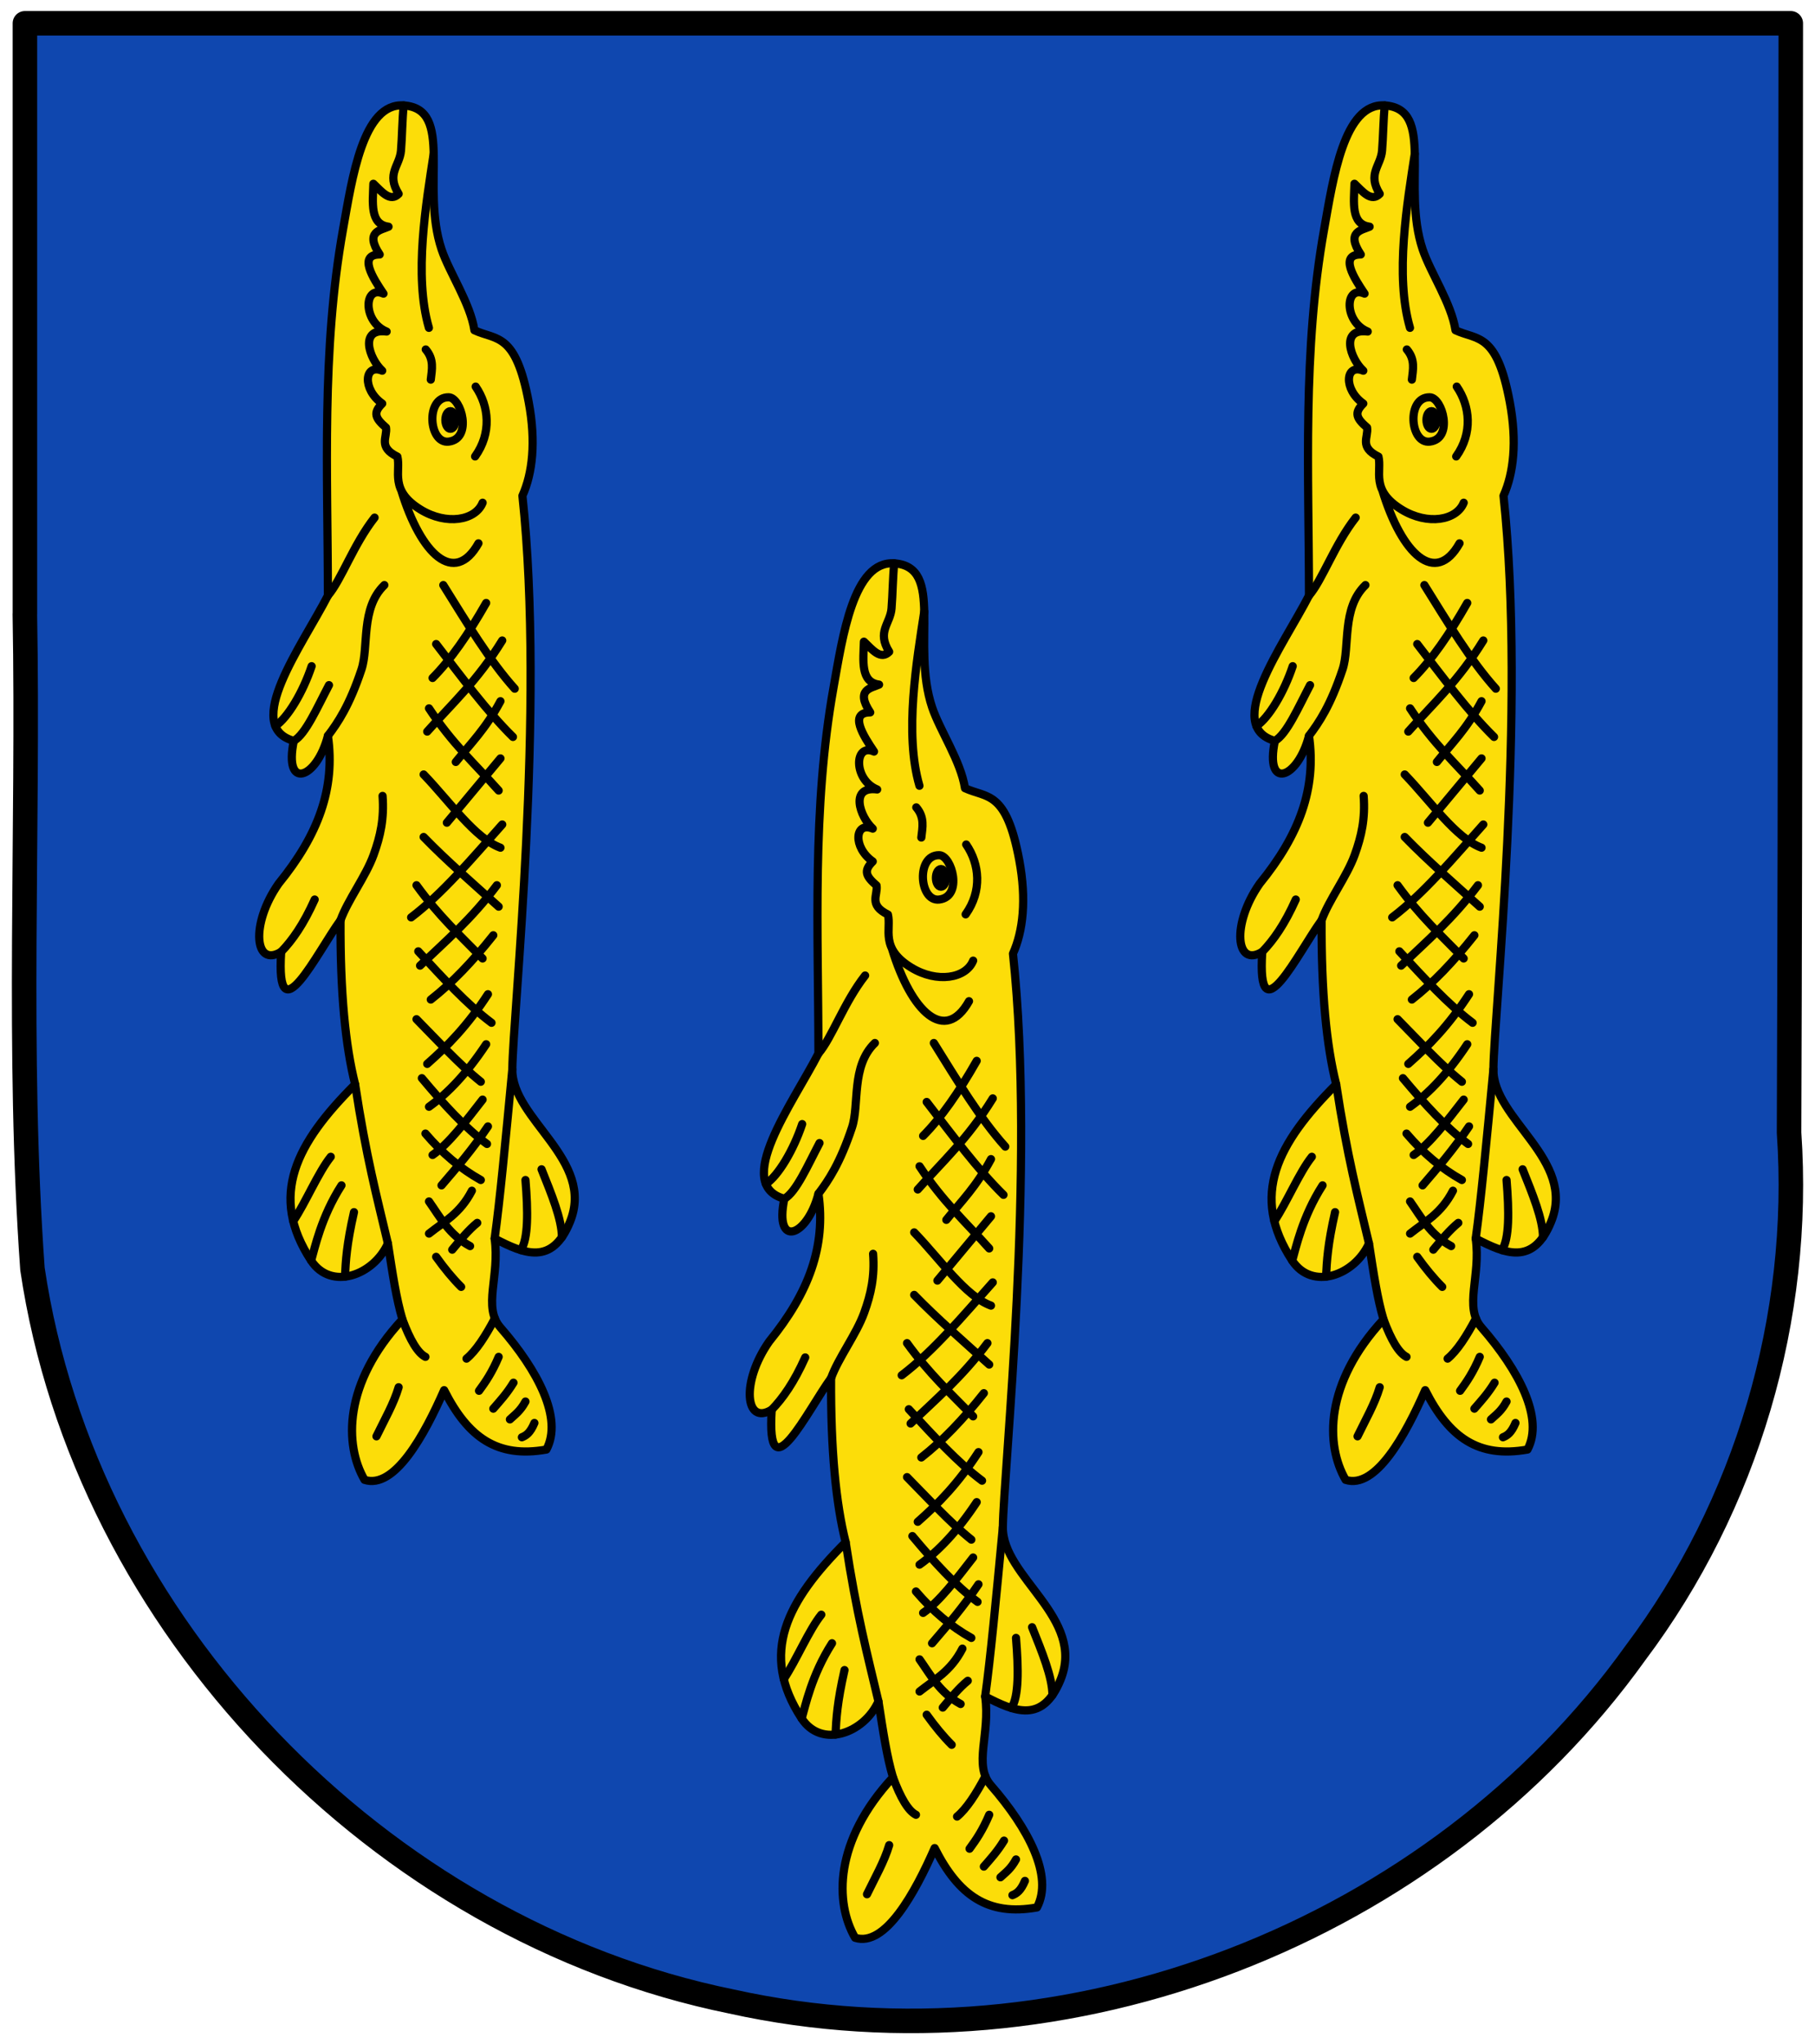 <?xml version="1.0" encoding="UTF-8" standalone="no"?>
<!-- Created with Inkscape (http://www.inkscape.org/) -->

<svg
   xmlns:dc="http://purl.org/dc/elements/1.1/"
   xmlns:cc="http://creativecommons.org/ns#"
   xmlns:rdf="http://www.w3.org/1999/02/22-rdf-syntax-ns#"
   xmlns:svg="http://www.w3.org/2000/svg"
   xmlns="http://www.w3.org/2000/svg"
   xmlns:sodipodi="http://sodipodi.sourceforge.net/DTD/sodipodi-0.dtd"
   xmlns:inkscape="http://www.inkscape.org/namespaces/inkscape"
   height="500"
   width="444"
   version="1.1"
   id="svg2"
   inkscape:version="0.91 r13725"
   sodipodi:docname="DEU_Hervest_COA.svg">
  <defs
     id="defs334" />
  <sodipodi:namedview
     pagecolor="#ffffff"
     bordercolor="#666666"
     borderopacity="1"
     objecttolerance="10"
     gridtolerance="10"
     guidetolerance="10"
     inkscape:pageopacity="0"
     inkscape:pageshadow="2"
     inkscape:window-width="1535"
     inkscape:window-height="876"
     id="namedview332"
     showgrid="false"
     inkscape:zoom="0.57212121"
     inkscape:cx="570.51161"
     inkscape:cy="195.91911"
     inkscape:window-x="65"
     inkscape:window-y="24"
     inkscape:window-maximized="1"
     inkscape:current-layer="svg2"
     inkscape:snap-global="false"
     inkscape:object-paths="true"
     inkscape:snap-intersection-paths="true"
     inkscape:object-nodes="true"
     inkscape:snap-smooth-nodes="true" />
  <g
     id="g5162">
    <path
       id="path6"
       stroke-miterlimit="4"
       d="M 6.08,150.174 C 7.029,203.553 4.131,257.136 7.941,310.368 20.838,397.428 92.871,472.013 178.926,489.545 c 82.023,18.16 172.238,-16.963 221.136,-85.235 27.245,-36.26 40.704,-82.034 37.593,-127.273 0.329,-90.444 0.299,-180.891 0.419,-271.338 l -431.978,0 0,144.475 z"
       inkscape:connector-curvature="0"
       style="fill:#0f47af;stroke:#000000;stroke-width:6;stroke-linecap:round;stroke-linejoin:round;stroke-miterlimit:4;stroke-dasharray:none" />
    <g
       transform="translate(-271.183,-9.501)"
       id="g5087">
      <path
         style="fill:#fcdd09;fill-rule:evenodd;stroke:#000000;stroke-width:2;stroke-linecap:round;stroke-linejoin:round;stroke-miterlimit:4;stroke-dasharray:none;stroke-opacity:1"
         d="m 609.936,35.287 c 12.43,0.844 4.078,19.725 9.27,35.224 1.883,5.621 7.027,13.183 8.034,19.775 5.409,2.504 10.091,0.43 13.286,17.612 1.803,9.696 0.925,17.354 -1.545,22.865 5.603,52.399 -2.325,126.661 -2.472,140.279 -0.133,12.275 20.341,22.129 14.086,37.374 -4.366,10.639 -11.134,7.817 -18.411,4.03 1.293,9.291 -2.964,16.72 1.407,21.739 9.207,10.57 15.31,22.225 11.261,29.862 -11.976,2.129 -19.145,-2.885 -25.028,-14.522 -4.796,10.939 -12.1,24.305 -19.466,21.938 -4.934,-8.493 -5.228,-23.626 9.27,-39.241 -1.493,-5.043 -2.368,-10.902 -3.552,-18.57 -3.538,7.817 -13.923,11.583 -18.777,4.187 -10.442,-15.91 -3.642,-28.742 10.758,-43.114 -2.376,-9.426 -3.665,-22.479 -3.57,-40.142 -5.646,7.723 -15.903,28.992 -14.522,7.725 -6.496,3.974 -7.574,-6.757 -0.618,-16.685 9.726,-11.947 13.895,-23.277 12.05,-36.151 -2.751,10.649 -10.883,13.402 -8.343,1.236 -12.68,-3.5 2.034,-23.265 8.343,-35.533 -0.022,-29.869 -1.616,-59.843 3.708,-89.606 2.202,-12.309 4.837,-30.96 14.831,-30.28 z"
         id="path4979"
         inkscape:connector-curvature="0"
         sodipodi:nodetypes="sscscsscscccccscccccccss" />
      <path
         id="path5081"
         style="fill:none;fill-rule:evenodd;stroke:#000000;stroke-width:2;stroke-linecap:round;stroke-linejoin:round;stroke-miterlimit:4;stroke-dasharray:none;stroke-opacity:1"
         d="m 621.809,315.162 c 2.039,-2.456 4.078,-4.904 6.118,-6.555 m -11.798,2.622 c 3.66,-2.921 7.596,-4.875 10.487,-10.487 m -7.428,-1.311 c 3.787,-4.414 7.574,-8.802 11.361,-14.42 m -13.546,6.992 c 4.078,-2.843 8.157,-8.317 12.235,-13.546 m -13.109,1.748 c 4.661,-3.325 9.322,-8.262 13.983,-15.294 m -14.42,4.807 c 4.952,-4.349 9.905,-9.421 14.857,-17.042 m -13.983,1.311 c 5.098,-3.977 10.196,-9.282 15.294,-15.731 m -17.916,7.428 c 6.263,-5.992 12.526,-11.338 18.79,-19.664 m -20.975,7.865 c 7.717,-5.846 14.962,-14.519 22.285,-22.722 m -13.546,-0.437 13.109,-15.731 m -10.924,0.874 c 3.641,-4.531 7.283,-8.048 10.924,-14.857 m -17.916,7.428 c 6.118,-6.887 12.235,-12.37 18.353,-22.285 m -17.042,9.176 c 4.37,-4.388 8.739,-10.671 13.109,-18.353 m -13.983,146.385 c 2.775,3.929 4.937,8.164 10.05,10.924 m -8.302,2.622 c 2.039,2.846 4.078,5.331 6.118,7.354 m -8.739,-37.504 c 4.106,4.81 8.616,8.612 13.546,11.361 M 614.38,273.212 c 5.313,6.348 10.626,12.196 15.938,16.093 m -17.249,-30.513 c 5.181,5.223 10.173,10.824 15.731,15.294 M 613.506,242.188 c 5.972,6.472 11.944,13.011 17.916,17.479 M 613.069,226.02 c 5.389,7.458 10.779,12.396 16.168,17.916 M 614.817,214.221 c 5.814,5.985 12.156,11.44 18.353,17.042 m -18.353,-32.336 c 6.263,6.474 12.526,15.624 18.79,17.916 m -17.479,-34.084 c 5.681,8.616 11.361,13.723 17.042,20.101 M 617.876,167.029 c 6.263,8.116 12.526,16.578 18.79,22.722 m -17.042,-37.142 c 5.708,9.156 11.373,18.573 17.479,25.344 m 6.555,117.545 c 2.413,6.039 4.966,12.17 4.981,16.609 m -8.914,-13.988 c 0.635,7.733 0.703,14.333 -1.116,17.157 m 0.242,45.767 c 1.02,-0.412 2.039,-1.054 3.059,-3.496 m -5.99,-0.874 c 1.268,-1.185 2.537,-2.022 3.805,-4.37 m -2.931,-4.604 c -1.645,2.682 -3.29,4.462 -4.935,6.352 m -3.496,-4.37 c 1.602,-2.171 3.204,-4.508 4.807,-8.302 m -24.47,7.428 c -1.181,4.003 -3.49,8.007 -5.425,12.01 m 6.352,-28.597 c 1.876,5.073 3.752,8.205 5.627,9.158 m 16.987,-9.396 c -2.312,4.369 -4.624,7.929 -6.936,9.833 m -27.529,-35.832 c -1.802,7.926 -2.014,11.876 -2.206,15.776 m -0.852,-22.331 c -4.97,7.729 -6.574,15.499 -7.418,18.407 m 4.796,-25.399 c -3.06,3.808 -6.121,11.185 -9.181,15.748 m 53.595,-37.145 c -1.703,17.944 -3.027,32.014 -4.326,41.404 M 598.057,274.724 c 2.673,17.597 5.346,27.612 8.019,38.927 m -1.308,-109.48 c 0.416,5.569 -0.515,9.798 -2.185,14.42 -1.906,5.274 -6.324,11.05 -8.096,15.991 m -6.324,-5.067 c -2.733,6.101 -5.465,9.976 -8.198,12.791 m 11.694,-65.228 c -2.868,5.449 -5.736,12.056 -8.604,13.627 m 4.362,-18.262 c -2.135,6.384 -5.815,12.588 -8.877,14.647 m 26.665,-34.482 c -5.876,5.681 -3.747,15.099 -5.596,20.648 -2.923,8.775 -5.749,12.978 -8.211,16.214 m 11.419,-53.37 c -5.145,6.544 -8.128,15.258 -11.419,19.072 m 36.829,-12.782 c -5.867,10.437 -14.094,2.775 -18.874,-12.944 m 11.583,-11.924 c -4.867,0.588 -5.737,-10.928 0,-10.849 3.114,0.043 5.906,10.136 0,10.849 m -5.606,-22.546 c 2.103,2.46 1.511,4.92 1.236,7.38 m 0.714,-55.264 c -1.837,11.998 -4.91,29.807 -1.173,42.601 m 11.436,14.367 c 3.275,4.768 3.944,11.391 -0.137,17.086 M 609.936,35.287 c -0.357,3.382 -0.379,7.726 -0.661,11.061 -0.318,3.752 -3.653,5.65 -0.575,10.568 -2.06,2.104 -4.12,-0.506 -6.18,-2.472 -0.129,4.537 -0.916,9.93 3.708,10.505 -1.885,0.87 -5.901,1.165 -2.163,6.798 -5.327,0.027 -1.631,5.803 0.927,9.579 -4.876,-2.197 -5.109,6.901 0.772,9.27 -6.753,-0.889 -4.317,6.612 -1.081,9.579 -4.42,-1.841 -4.937,4.568 0,8.034 -2.313,2.266 -1.699,3.605 0.927,5.871 0.374,2.369 -2.036,4.738 2.781,7.107 0.888,3.569 -2.05,8.242 5.716,12.977 6.318,3.853 13.393,2.648 15.14,-1.699"
         inkscape:connector-curvature="0"
         sodipodi:nodetypes="cccccccccccccccccccccccccccccccccccccccccccccccccccccccccccccccccccccccccccccccsccccccccscccccccccccccccsccccccccccsc" />
      <ellipse
         style="color:#000000;clip-rule:nonzero;display:inline;overflow:visible;visibility:visible;opacity:1;isolation:auto;mix-blend-mode:normal;color-interpolation:sRGB;color-interpolation-filters:linearRGB;solid-color:#000000;solid-opacity:1;fill:#000000;fill-opacity:1;fill-rule:evenodd;stroke:#000000;stroke-width:2;stroke-linecap:round;stroke-linejoin:round;stroke-miterlimit:4;stroke-dasharray:none;stroke-dashoffset:0;stroke-opacity:1;color-rendering:auto;image-rendering:auto;shape-rendering:auto;text-rendering:auto;enable-background:accumulate"
         id="path5085"
         cx="621.368"
         cy="112.224"
         rx="1.236"
         ry="2.163" />
    </g>
    <g
       transform="translate(-391.183,102.499)"
       id="g5092">
      <path
         sodipodi:nodetypes="sscscsscscccccscccccccss"
         inkscape:connector-curvature="0"
         id="path5094"
         d="m 609.936,35.287 c 12.43,0.844 4.078,19.725 9.27,35.224 1.883,5.621 7.027,13.183 8.034,19.775 5.409,2.504 10.091,0.43 13.286,17.612 1.803,9.696 0.925,17.354 -1.545,22.865 5.603,52.399 -2.325,126.661 -2.472,140.279 -0.133,12.275 20.341,22.129 14.086,37.374 -4.366,10.639 -11.134,7.817 -18.411,4.03 1.293,9.291 -2.964,16.72 1.407,21.739 9.207,10.57 15.31,22.225 11.261,29.862 -11.976,2.129 -19.145,-2.885 -25.028,-14.522 -4.796,10.939 -12.1,24.305 -19.466,21.938 -4.934,-8.493 -5.228,-23.626 9.27,-39.241 -1.493,-5.043 -2.368,-10.902 -3.552,-18.57 -3.538,7.817 -13.923,11.583 -18.777,4.187 -10.442,-15.91 -3.642,-28.742 10.758,-43.114 -2.376,-9.426 -3.665,-22.479 -3.57,-40.142 -5.646,7.723 -15.903,28.992 -14.522,7.725 -6.496,3.974 -7.574,-6.757 -0.618,-16.685 9.726,-11.947 13.895,-23.277 12.05,-36.151 -2.751,10.649 -10.883,13.402 -8.343,1.236 -12.68,-3.5 2.034,-23.265 8.343,-35.533 -0.022,-29.869 -1.616,-59.843 3.708,-89.606 2.202,-12.309 4.837,-30.96 14.831,-30.28 z"
         style="fill:#fcdd09;fill-rule:evenodd;stroke:#000000;stroke-width:2;stroke-linecap:round;stroke-linejoin:round;stroke-miterlimit:4;stroke-dasharray:none;stroke-opacity:1" />
      <path
         sodipodi:nodetypes="cccccccccccccccccccccccccccccccccccccccccccccccccccccccccccccccccccccccccccccccsccccccccscccccccccccccccsccccccccccsc"
         inkscape:connector-curvature="0"
         d="m 621.809,315.162 c 2.039,-2.456 4.078,-4.904 6.118,-6.555 m -11.798,2.622 c 3.66,-2.921 7.596,-4.875 10.487,-10.487 m -7.428,-1.311 c 3.787,-4.414 7.574,-8.802 11.361,-14.42 m -13.546,6.992 c 4.078,-2.843 8.157,-8.317 12.235,-13.546 m -13.109,1.748 c 4.661,-3.325 9.322,-8.262 13.983,-15.294 m -14.42,4.807 c 4.952,-4.349 9.905,-9.421 14.857,-17.042 m -13.983,1.311 c 5.098,-3.977 10.196,-9.282 15.294,-15.731 m -17.916,7.428 c 6.263,-5.992 12.526,-11.338 18.79,-19.664 m -20.975,7.865 c 7.717,-5.846 14.962,-14.519 22.285,-22.722 m -13.546,-0.437 13.109,-15.731 m -10.924,0.874 c 3.641,-4.531 7.283,-8.048 10.924,-14.857 m -17.916,7.428 c 6.118,-6.887 12.235,-12.37 18.353,-22.285 m -17.042,9.176 c 4.37,-4.388 8.739,-10.671 13.109,-18.353 m -13.983,146.385 c 2.775,3.929 4.937,8.164 10.05,10.924 m -8.302,2.622 c 2.039,2.846 4.078,5.331 6.118,7.354 m -8.739,-37.504 c 4.106,4.81 8.616,8.612 13.546,11.361 M 614.38,273.212 c 5.313,6.348 10.626,12.196 15.938,16.093 m -17.249,-30.513 c 5.181,5.223 10.173,10.824 15.731,15.294 M 613.506,242.188 c 5.972,6.472 11.944,13.011 17.916,17.479 M 613.069,226.02 c 5.389,7.458 10.779,12.396 16.168,17.916 M 614.817,214.221 c 5.814,5.985 12.156,11.44 18.353,17.042 m -18.353,-32.336 c 6.263,6.474 12.526,15.624 18.79,17.916 m -17.479,-34.084 c 5.681,8.616 11.361,13.723 17.042,20.101 M 617.876,167.029 c 6.263,8.116 12.526,16.578 18.79,22.722 m -17.042,-37.142 c 5.708,9.156 11.373,18.573 17.479,25.344 m 6.555,117.545 c 2.413,6.039 4.966,12.17 4.981,16.609 m -8.914,-13.988 c 0.635,7.733 0.703,14.333 -1.116,17.157 m 0.242,45.767 c 1.02,-0.412 2.039,-1.054 3.059,-3.496 m -5.99,-0.874 c 1.268,-1.185 2.537,-2.022 3.805,-4.37 m -2.931,-4.604 c -1.645,2.682 -3.29,4.462 -4.935,6.352 m -3.496,-4.37 c 1.602,-2.171 3.204,-4.508 4.807,-8.302 m -24.47,7.428 c -1.181,4.003 -3.49,8.007 -5.425,12.01 m 6.352,-28.597 c 1.876,5.073 3.752,8.205 5.627,9.158 m 16.987,-9.396 c -2.312,4.369 -4.624,7.929 -6.936,9.833 m -27.529,-35.832 c -1.802,7.926 -2.014,11.876 -2.206,15.776 m -0.852,-22.331 c -4.97,7.729 -6.574,15.499 -7.418,18.407 m 4.796,-25.399 c -3.06,3.808 -6.121,11.185 -9.181,15.748 m 53.595,-37.145 c -1.703,17.944 -3.027,32.014 -4.326,41.404 M 598.057,274.724 c 2.673,17.597 5.346,27.612 8.019,38.927 m -1.308,-109.48 c 0.416,5.569 -0.515,9.798 -2.185,14.42 -1.906,5.274 -6.324,11.05 -8.096,15.991 m -6.324,-5.067 c -2.733,6.101 -5.465,9.976 -8.198,12.791 m 11.694,-65.228 c -2.868,5.449 -5.736,12.056 -8.604,13.627 m 4.362,-18.262 c -2.135,6.384 -5.815,12.588 -8.877,14.647 m 26.665,-34.482 c -5.876,5.681 -3.747,15.099 -5.596,20.648 -2.923,8.775 -5.749,12.978 -8.211,16.214 m 11.419,-53.37 c -5.145,6.544 -8.128,15.258 -11.419,19.072 m 36.829,-12.782 c -5.867,10.437 -14.094,2.775 -18.874,-12.944 m 11.583,-11.924 c -4.867,0.588 -5.737,-10.928 0,-10.849 3.114,0.043 5.906,10.136 0,10.849 m -5.606,-22.546 c 2.103,2.46 1.511,4.92 1.236,7.38 m 0.714,-55.264 c -1.837,11.998 -4.91,29.807 -1.173,42.601 m 11.436,14.367 c 3.275,4.768 3.944,11.391 -0.137,17.086 M 609.936,35.287 c -0.357,3.382 -0.379,7.726 -0.661,11.061 -0.318,3.752 -3.653,5.65 -0.575,10.568 -2.06,2.104 -4.12,-0.506 -6.18,-2.472 -0.129,4.537 -0.916,9.93 3.708,10.505 -1.885,0.87 -5.901,1.165 -2.163,6.798 -5.327,0.027 -1.631,5.803 0.927,9.579 -4.876,-2.197 -5.109,6.901 0.772,9.27 -6.753,-0.889 -4.317,6.612 -1.081,9.579 -4.42,-1.841 -4.937,4.568 0,8.034 -2.313,2.266 -1.699,3.605 0.927,5.871 0.374,2.369 -2.036,4.738 2.781,7.107 0.888,3.569 -2.05,8.242 5.716,12.977 6.318,3.853 13.393,2.648 15.14,-1.699"
         style="fill:none;fill-rule:evenodd;stroke:#000000;stroke-width:2;stroke-linecap:round;stroke-linejoin:round;stroke-miterlimit:4;stroke-dasharray:none;stroke-opacity:1"
         id="path5096" />
      <ellipse
         ry="2.163"
         rx="1.236"
         cy="112.224"
         cx="621.368"
         id="ellipse5098"
         style="color:#000000;clip-rule:nonzero;display:inline;overflow:visible;visibility:visible;opacity:1;isolation:auto;mix-blend-mode:normal;color-interpolation:sRGB;color-interpolation-filters:linearRGB;solid-color:#000000;solid-opacity:1;fill:#000000;fill-opacity:1;fill-rule:evenodd;stroke:#000000;stroke-width:2;stroke-linecap:round;stroke-linejoin:round;stroke-miterlimit:4;stroke-dasharray:none;stroke-dashoffset:0;stroke-opacity:1;color-rendering:auto;image-rendering:auto;shape-rendering:auto;text-rendering:auto;enable-background:accumulate" />
    </g>
    <g
       id="g5100"
       transform="translate(-511.183,-9.501)">
      <path
         style="fill:#fcdd09;fill-rule:evenodd;stroke:#000000;stroke-width:2;stroke-linecap:round;stroke-linejoin:round;stroke-miterlimit:4;stroke-dasharray:none;stroke-opacity:1"
         d="m 609.936,35.287 c 12.43,0.844 4.078,19.725 9.27,35.224 1.883,5.621 7.027,13.183 8.034,19.775 5.409,2.504 10.091,0.43 13.286,17.612 1.803,9.696 0.925,17.354 -1.545,22.865 5.603,52.399 -2.325,126.661 -2.472,140.279 -0.133,12.275 20.341,22.129 14.086,37.374 -4.366,10.639 -11.134,7.817 -18.411,4.03 1.293,9.291 -2.964,16.72 1.407,21.739 9.207,10.57 15.31,22.225 11.261,29.862 -11.976,2.129 -19.145,-2.885 -25.028,-14.522 -4.796,10.939 -12.1,24.305 -19.466,21.938 -4.934,-8.493 -5.228,-23.626 9.27,-39.241 -1.493,-5.043 -2.368,-10.902 -3.552,-18.57 -3.538,7.817 -13.923,11.583 -18.777,4.187 -10.442,-15.91 -3.642,-28.742 10.758,-43.114 -2.376,-9.426 -3.665,-22.479 -3.57,-40.142 -5.646,7.723 -15.903,28.992 -14.522,7.725 -6.496,3.974 -7.574,-6.757 -0.618,-16.685 9.726,-11.947 13.895,-23.277 12.05,-36.151 -2.751,10.649 -10.883,13.402 -8.343,1.236 -12.68,-3.5 2.034,-23.265 8.343,-35.533 -0.022,-29.869 -1.616,-59.843 3.708,-89.606 2.202,-12.309 4.837,-30.96 14.831,-30.28 z"
         id="path5102"
         inkscape:connector-curvature="0"
         sodipodi:nodetypes="sscscsscscccccscccccccss" />
      <path
         id="path5104"
         style="fill:none;fill-rule:evenodd;stroke:#000000;stroke-width:2;stroke-linecap:round;stroke-linejoin:round;stroke-miterlimit:4;stroke-dasharray:none;stroke-opacity:1"
         d="m 621.809,315.162 c 2.039,-2.456 4.078,-4.904 6.118,-6.555 m -11.798,2.622 c 3.66,-2.921 7.596,-4.875 10.487,-10.487 m -7.428,-1.311 c 3.787,-4.414 7.574,-8.802 11.361,-14.42 m -13.546,6.992 c 4.078,-2.843 8.157,-8.317 12.235,-13.546 m -13.109,1.748 c 4.661,-3.325 9.322,-8.262 13.983,-15.294 m -14.42,4.807 c 4.952,-4.349 9.905,-9.421 14.857,-17.042 m -13.983,1.311 c 5.098,-3.977 10.196,-9.282 15.294,-15.731 m -17.916,7.428 c 6.263,-5.992 12.526,-11.338 18.79,-19.664 m -20.975,7.865 c 7.717,-5.846 14.962,-14.519 22.285,-22.722 m -13.546,-0.437 13.109,-15.731 m -10.924,0.874 c 3.641,-4.531 7.283,-8.048 10.924,-14.857 m -17.916,7.428 c 6.118,-6.887 12.235,-12.37 18.353,-22.285 m -17.042,9.176 c 4.37,-4.388 8.739,-10.671 13.109,-18.353 m -13.983,146.385 c 2.775,3.929 4.937,8.164 10.05,10.924 m -8.302,2.622 c 2.039,2.846 4.078,5.331 6.118,7.354 m -8.739,-37.504 c 4.106,4.81 8.616,8.612 13.546,11.361 M 614.38,273.212 c 5.313,6.348 10.626,12.196 15.938,16.093 m -17.249,-30.513 c 5.181,5.223 10.173,10.824 15.731,15.294 M 613.506,242.188 c 5.972,6.472 11.944,13.011 17.916,17.479 M 613.069,226.02 c 5.389,7.458 10.779,12.396 16.168,17.916 M 614.817,214.221 c 5.814,5.985 12.156,11.44 18.353,17.042 m -18.353,-32.336 c 6.263,6.474 12.526,15.624 18.79,17.916 m -17.479,-34.084 c 5.681,8.616 11.361,13.723 17.042,20.101 M 617.876,167.029 c 6.263,8.116 12.526,16.578 18.79,22.722 m -17.042,-37.142 c 5.708,9.156 11.373,18.573 17.479,25.344 m 6.555,117.545 c 2.413,6.039 4.966,12.17 4.981,16.609 m -8.914,-13.988 c 0.635,7.733 0.703,14.333 -1.116,17.157 m 0.242,45.767 c 1.02,-0.412 2.039,-1.054 3.059,-3.496 m -5.99,-0.874 c 1.268,-1.185 2.537,-2.022 3.805,-4.37 m -2.931,-4.604 c -1.645,2.682 -3.29,4.462 -4.935,6.352 m -3.496,-4.37 c 1.602,-2.171 3.204,-4.508 4.807,-8.302 m -24.47,7.428 c -1.181,4.003 -3.49,8.007 -5.425,12.01 m 6.352,-28.597 c 1.876,5.073 3.752,8.205 5.627,9.158 m 16.987,-9.396 c -2.312,4.369 -4.624,7.929 -6.936,9.833 m -27.529,-35.832 c -1.802,7.926 -2.014,11.876 -2.206,15.776 m -0.852,-22.331 c -4.97,7.729 -6.574,15.499 -7.418,18.407 m 4.796,-25.399 c -3.06,3.808 -6.121,11.185 -9.181,15.748 m 53.595,-37.145 c -1.703,17.944 -3.027,32.014 -4.326,41.404 M 598.057,274.724 c 2.673,17.597 5.346,27.612 8.019,38.927 m -1.308,-109.48 c 0.416,5.569 -0.515,9.798 -2.185,14.42 -1.906,5.274 -6.324,11.05 -8.096,15.991 m -6.324,-5.067 c -2.733,6.101 -5.465,9.976 -8.198,12.791 m 11.694,-65.228 c -2.868,5.449 -5.736,12.056 -8.604,13.627 m 4.362,-18.262 c -2.135,6.384 -5.815,12.588 -8.877,14.647 m 26.665,-34.482 c -5.876,5.681 -3.747,15.099 -5.596,20.648 -2.923,8.775 -5.749,12.978 -8.211,16.214 m 11.419,-53.37 c -5.145,6.544 -8.128,15.258 -11.419,19.072 m 36.829,-12.782 c -5.867,10.437 -14.094,2.775 -18.874,-12.944 m 11.583,-11.924 c -4.867,0.588 -5.737,-10.928 0,-10.849 3.114,0.043 5.906,10.136 0,10.849 m -5.606,-22.546 c 2.103,2.46 1.511,4.92 1.236,7.38 m 0.714,-55.264 c -1.837,11.998 -4.91,29.807 -1.173,42.601 m 11.436,14.367 c 3.275,4.768 3.944,11.391 -0.137,17.086 M 609.936,35.287 c -0.357,3.382 -0.379,7.726 -0.661,11.061 -0.318,3.752 -3.653,5.65 -0.575,10.568 -2.06,2.104 -4.12,-0.506 -6.18,-2.472 -0.129,4.537 -0.916,9.93 3.708,10.505 -1.885,0.87 -5.901,1.165 -2.163,6.798 -5.327,0.027 -1.631,5.803 0.927,9.579 -4.876,-2.197 -5.109,6.901 0.772,9.27 -6.753,-0.889 -4.317,6.612 -1.081,9.579 -4.42,-1.841 -4.937,4.568 0,8.034 -2.313,2.266 -1.699,3.605 0.927,5.871 0.374,2.369 -2.036,4.738 2.781,7.107 0.888,3.569 -2.05,8.242 5.716,12.977 6.318,3.853 13.393,2.648 15.14,-1.699"
         inkscape:connector-curvature="0"
         sodipodi:nodetypes="cccccccccccccccccccccccccccccccccccccccccccccccccccccccccccccccccccccccccccccccsccccccccscccccccccccccccsccccccccccsc" />
      <ellipse
         style="color:#000000;clip-rule:nonzero;display:inline;overflow:visible;visibility:visible;opacity:1;isolation:auto;mix-blend-mode:normal;color-interpolation:sRGB;color-interpolation-filters:linearRGB;solid-color:#000000;solid-opacity:1;fill:#000000;fill-opacity:1;fill-rule:evenodd;stroke:#000000;stroke-width:2;stroke-linecap:round;stroke-linejoin:round;stroke-miterlimit:4;stroke-dasharray:none;stroke-dashoffset:0;stroke-opacity:1;color-rendering:auto;image-rendering:auto;shape-rendering:auto;text-rendering:auto;enable-background:accumulate"
         id="ellipse5106"
         cx="621.368"
         cy="112.224"
         rx="1.236"
         ry="2.163" />
    </g>
  </g>
</svg>
